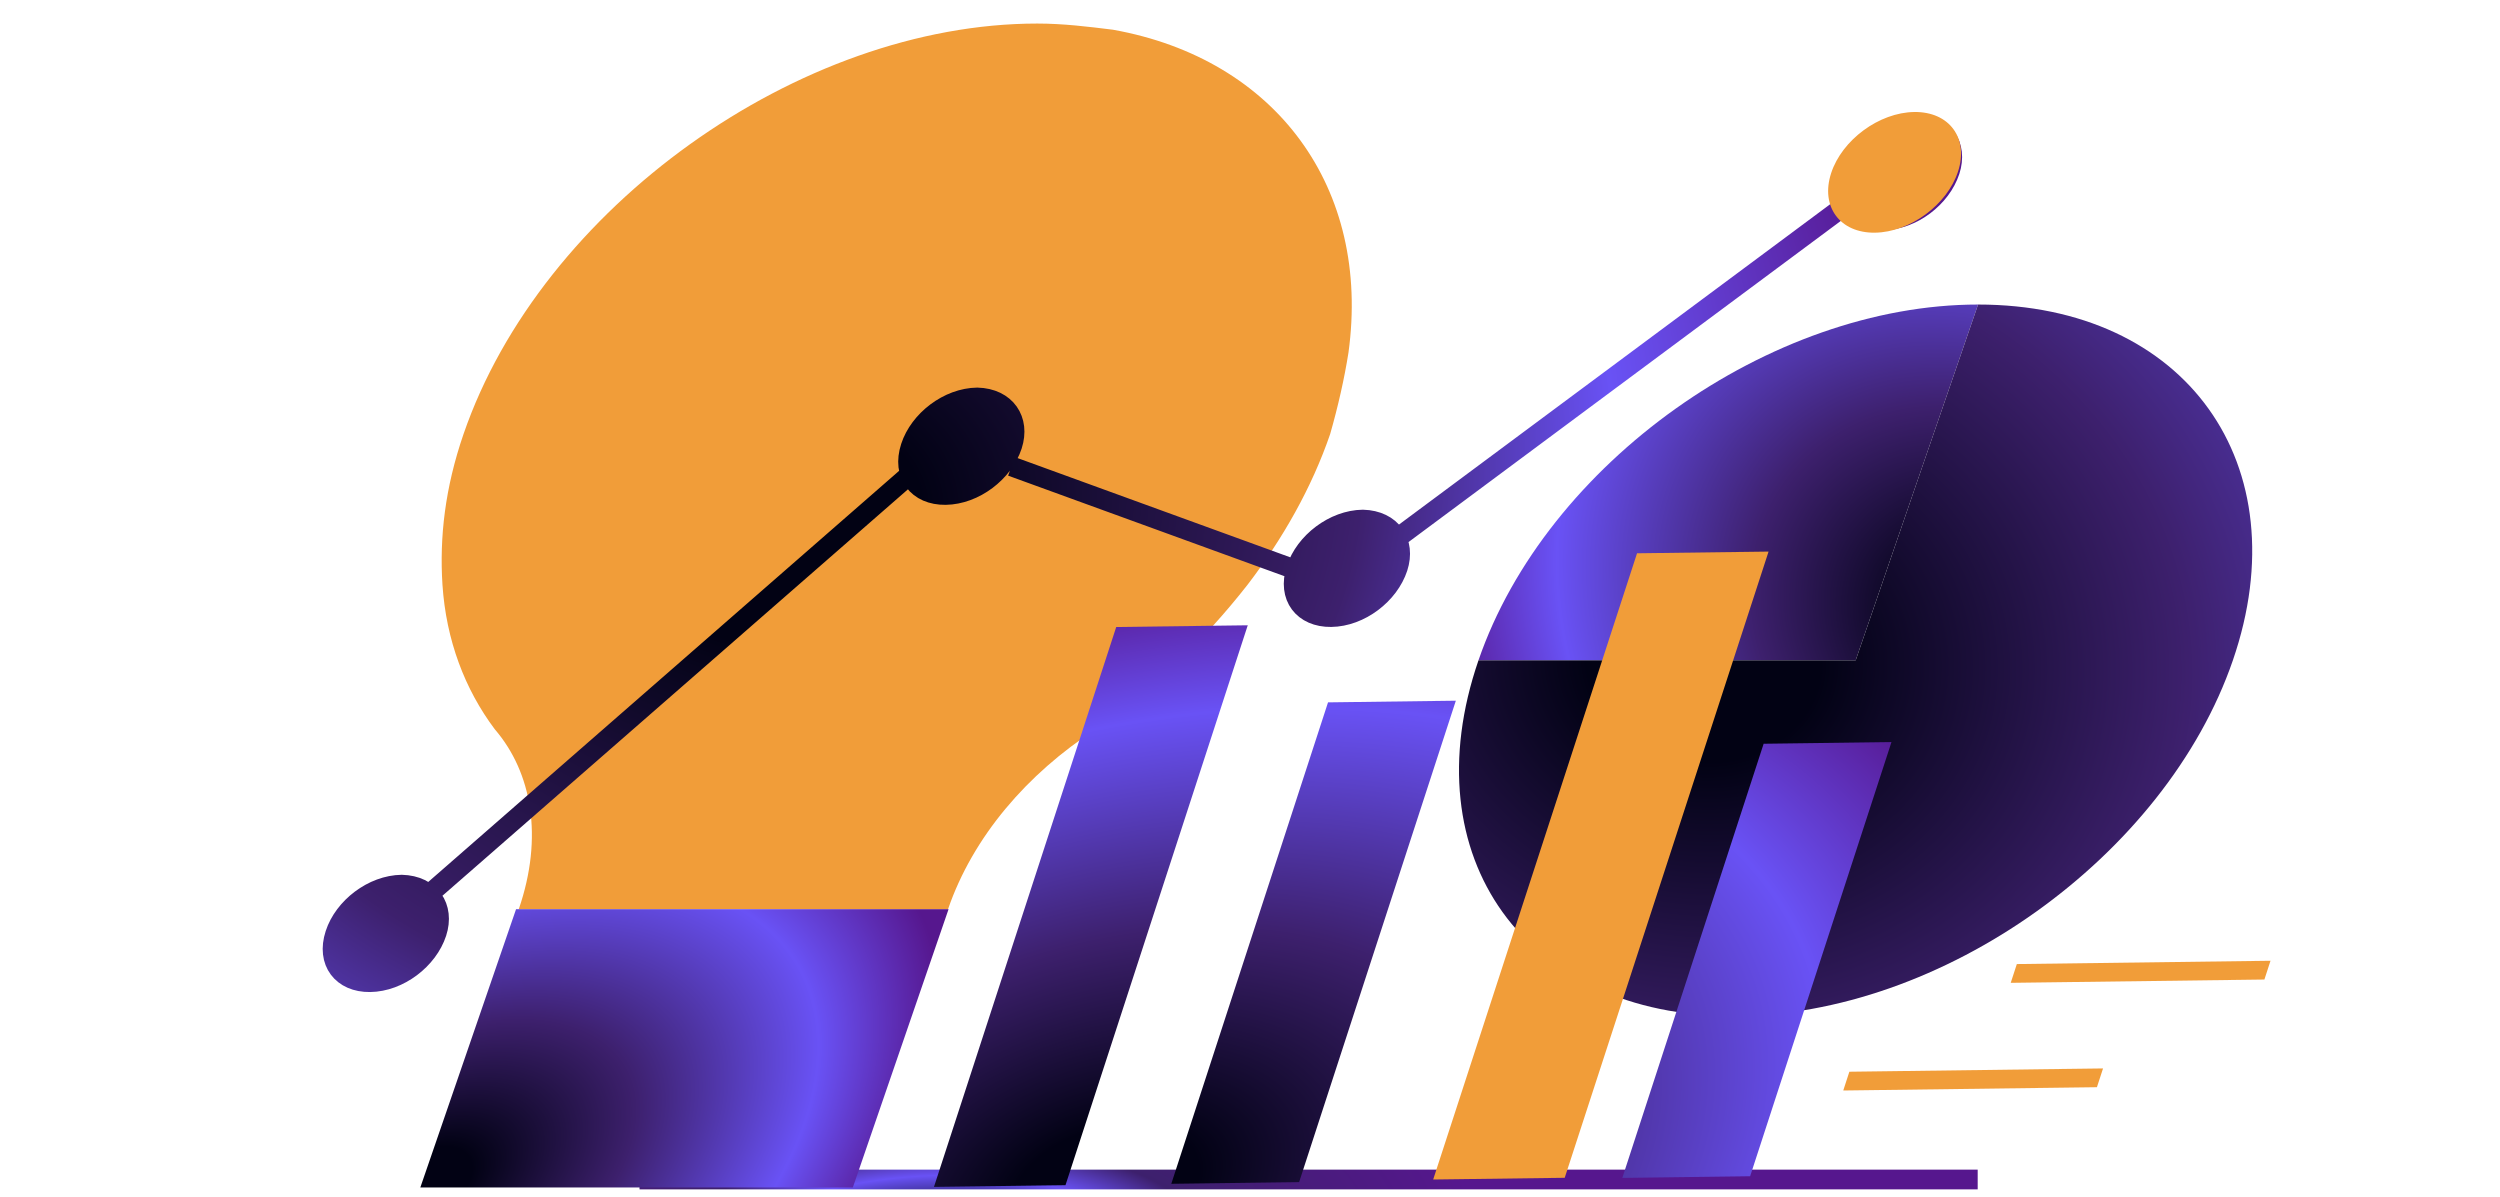 <svg width="190" height="91" viewBox="0 0 190 91" fill="none" xmlns="http://www.w3.org/2000/svg">
<g clip-path="url(#clip0)">
<path d="M112.364 50.186C117.513 35.218 134.54 23.145 150.333 23.145L141.031 50.186H112.364Z" fill="url(#paint0_angular)"/>
<path d="M112.364 50.186C107.215 65.154 115.936 77.227 131.729 77.227C147.596 77.227 164.573 65.083 169.698 50.186C174.822 35.289 166.126 23.145 150.333 23.145L141.031 50.186H112.364Z" fill="url(#paint1_angular)"/>
<path d="M48.603 89.642L150.304 89.642" stroke="url(#paint2_angular)" stroke-width="1.5"/>
<line y1="-0.75" x2="19.279" y2="-0.75" transform="matrix(1 -0.013 -0.31 0.951 152.815 74.695)" stroke="#F19D39" stroke-width="1.5"/>
<line y1="-0.75" x2="19.279" y2="-0.75" transform="matrix(1 -0.013 -0.31 0.951 140.087 82.878)" stroke="#F19D39" stroke-width="1.5"/>
<path d="M102.484 26.797C104.2 14.293 96.989 4.478 84.58 2.258C82.69 2.024 80.801 1.79 78.831 1.79C60.734 1.79 41.137 15.812 35.228 32.99C33.821 37.079 33.396 40.819 33.627 44.441C33.904 48.648 35.326 52.387 37.605 55.425C40.419 58.697 41.316 63.605 39.427 69.097H39.673H60.356H72.051C73.941 63.605 78.051 58.814 83.279 55.425C87.648 52.387 91.52 48.648 94.814 44.441C97.497 40.935 99.686 37.079 101.092 32.99C101.693 30.886 102.17 28.783 102.484 26.797Z" fill="#F19D39"/>
<path d="M72.091 69.097H60.15H39.221L31.945 90.247H64.816L72.091 69.097Z" fill="url(#paint3_angular)"/>
<path d="M98.733 89.842L89.018 89.969L100.93 53.38L110.644 53.253L98.733 89.842ZM80.977 90.074L70.981 90.205L84.833 47.653L94.829 47.522L80.977 90.074Z" fill="url(#paint4_angular)"/>
<path d="M133.01 89.394L123.296 89.521L134.037 56.525L143.752 56.398L133.01 89.394Z" fill="url(#paint5_angular)"/>
<path d="M108.922 89.642L118.918 89.512L134.411 41.92L124.415 42.05L108.922 89.642Z" fill="#F19D39"/>
<path d="M76.931 33.862C76.27 35.891 74.069 37.589 71.862 37.618C69.747 37.645 68.516 36.08 69.205 33.963C69.866 31.934 72.067 30.236 74.274 30.207C76.453 30.267 77.562 31.921 76.931 33.862ZM106.236 43.142C105.575 45.171 103.374 46.869 101.167 46.898C99.052 46.925 97.821 45.36 98.51 43.243C99.171 41.214 101.372 39.516 103.579 39.487C105.758 39.547 106.867 41.201 106.236 43.142ZM148.194 12.99C147.534 15.019 145.333 16.717 143.125 16.746C141.01 16.774 139.78 15.208 140.469 13.091C141.13 11.062 143.331 9.364 145.538 9.335C147.716 9.395 148.826 11.049 148.194 12.99ZM33.192 70.889C32.531 72.918 30.33 74.616 28.123 74.645C26.008 74.672 24.777 73.107 25.467 70.99C26.127 68.961 28.328 67.263 30.535 67.234C32.714 67.293 33.824 68.948 33.192 70.889Z" fill="url(#paint6_angular)"/>
<path d="M32.065 68.444L69.551 35.715M105.885 41.126L140.791 15.195M76.874 35.444L98.079 43.161M76.931 33.862C76.27 35.891 74.069 37.589 71.862 37.618C69.747 37.645 68.516 36.08 69.205 33.963C69.866 31.934 72.067 30.236 74.274 30.207C76.453 30.267 77.562 31.921 76.931 33.862ZM106.236 43.142C105.575 45.171 103.374 46.869 101.167 46.898C99.052 46.925 97.821 45.36 98.51 43.243C99.171 41.214 101.372 39.516 103.579 39.487C105.758 39.547 106.867 41.201 106.236 43.142ZM148.194 12.99C147.534 15.019 145.333 16.717 143.125 16.746C141.01 16.774 139.78 15.208 140.469 13.091C141.13 11.062 143.331 9.364 145.538 9.335C147.716 9.395 148.826 11.049 148.194 12.99ZM33.192 70.889C32.531 72.918 30.33 74.616 28.123 74.645C26.008 74.672 24.777 73.107 25.467 70.99C26.127 68.961 28.328 67.263 30.535 67.234C32.714 67.293 33.824 68.948 33.192 70.889Z" stroke="url(#paint7_angular)" stroke-width="1.5" stroke-miterlimit="10"/>
<ellipse rx="4.823" ry="4.822" transform="matrix(1 -0.013 -0.31 0.951 143.989 13.098)" fill="#F19D39"/>
</g>
<defs>
<radialGradient id="paint0_angular" cx="0" cy="0" r="1" gradientUnits="userSpaceOnUse" gradientTransform="translate(150.333 47.466) rotate(128.336) scale(45.614 53.211)">
<stop offset="0.082" stop-color="#020214"/>
<stop offset="0.341" stop-color="#3D206D"/>
<stop offset="0.635" stop-color="#6952F5"/>
<stop offset="0.828" stop-color="#56178E"/>
</radialGradient>
<radialGradient id="paint1_angular" cx="0" cy="0" r="1" gradientUnits="userSpaceOnUse" gradientTransform="translate(129.348 50.186) rotate(94.258) scale(93.417 109.132)">
<stop offset="0.082" stop-color="#020214"/>
<stop offset="0.341" stop-color="#3D206D"/>
<stop offset="0.635" stop-color="#6952F5"/>
<stop offset="0.828" stop-color="#56178E"/>
</radialGradient>
<radialGradient id="paint2_angular" cx="0" cy="0" r="1" gradientUnits="userSpaceOnUse" gradientTransform="translate(69.181 95.735) rotate(-4.904) scale(51.366 19.774)">
<stop offset="0.154" stop-color="#020214"/>
<stop offset="0.32" stop-color="#6952F5"/>
<stop offset="0.43" stop-color="#3D206D"/>
<stop offset="0.836" stop-color="#56178E"/>
</radialGradient>
<radialGradient id="paint3_angular" cx="0" cy="0" r="1" gradientUnits="userSpaceOnUse" gradientTransform="translate(31.945 90.247) rotate(59.486) scale(30.014 52.476)">
<stop offset="0.082" stop-color="#020214"/>
<stop offset="0.341" stop-color="#3D206D"/>
<stop offset="0.635" stop-color="#6952F5"/>
<stop offset="0.828" stop-color="#56178E"/>
</radialGradient>
<radialGradient id="paint4_angular" cx="0" cy="0" r="1" gradientUnits="userSpaceOnUse" gradientTransform="translate(84.121 90.205) rotate(73.26) scale(53.703 88.322)">
<stop offset="0.082" stop-color="#020214"/>
<stop offset="0.341" stop-color="#3D206D"/>
<stop offset="0.635" stop-color="#6952F5"/>
<stop offset="0.828" stop-color="#56178E"/>
</radialGradient>
<radialGradient id="paint5_angular" cx="0" cy="0" r="1" gradientUnits="userSpaceOnUse" gradientTransform="translate(84.121 90.205) rotate(73.26) scale(53.703 88.322)">
<stop offset="0.082" stop-color="#020214"/>
<stop offset="0.341" stop-color="#3D206D"/>
<stop offset="0.635" stop-color="#6952F5"/>
<stop offset="0.828" stop-color="#56178E"/>
</radialGradient>
<radialGradient id="paint6_angular" cx="0" cy="0" r="1" gradientUnits="userSpaceOnUse" gradientTransform="translate(59.705 40.249) rotate(73.307) scale(81.859 102.963)">
<stop offset="0.104" stop-color="#020214"/>
<stop offset="0.43" stop-color="#3D206D"/>
<stop offset="0.618" stop-color="#6952F5"/>
<stop offset="0.836" stop-color="#56178E"/>
</radialGradient>
<radialGradient id="paint7_angular" cx="0" cy="0" r="1" gradientUnits="userSpaceOnUse" gradientTransform="translate(59.705 40.249) rotate(73.307) scale(81.859 102.963)">
<stop offset="0.104" stop-color="#020214"/>
<stop offset="0.43" stop-color="#3D206D"/>
<stop offset="0.618" stop-color="#6952F5"/>
<stop offset="0.836" stop-color="#56178E"/>
</radialGradient>
<clipPath id="clip0">
<rect width="190" height="90" fill="white" transform="translate(0 0.79)"/>
</clipPath>
</defs>
</svg>
